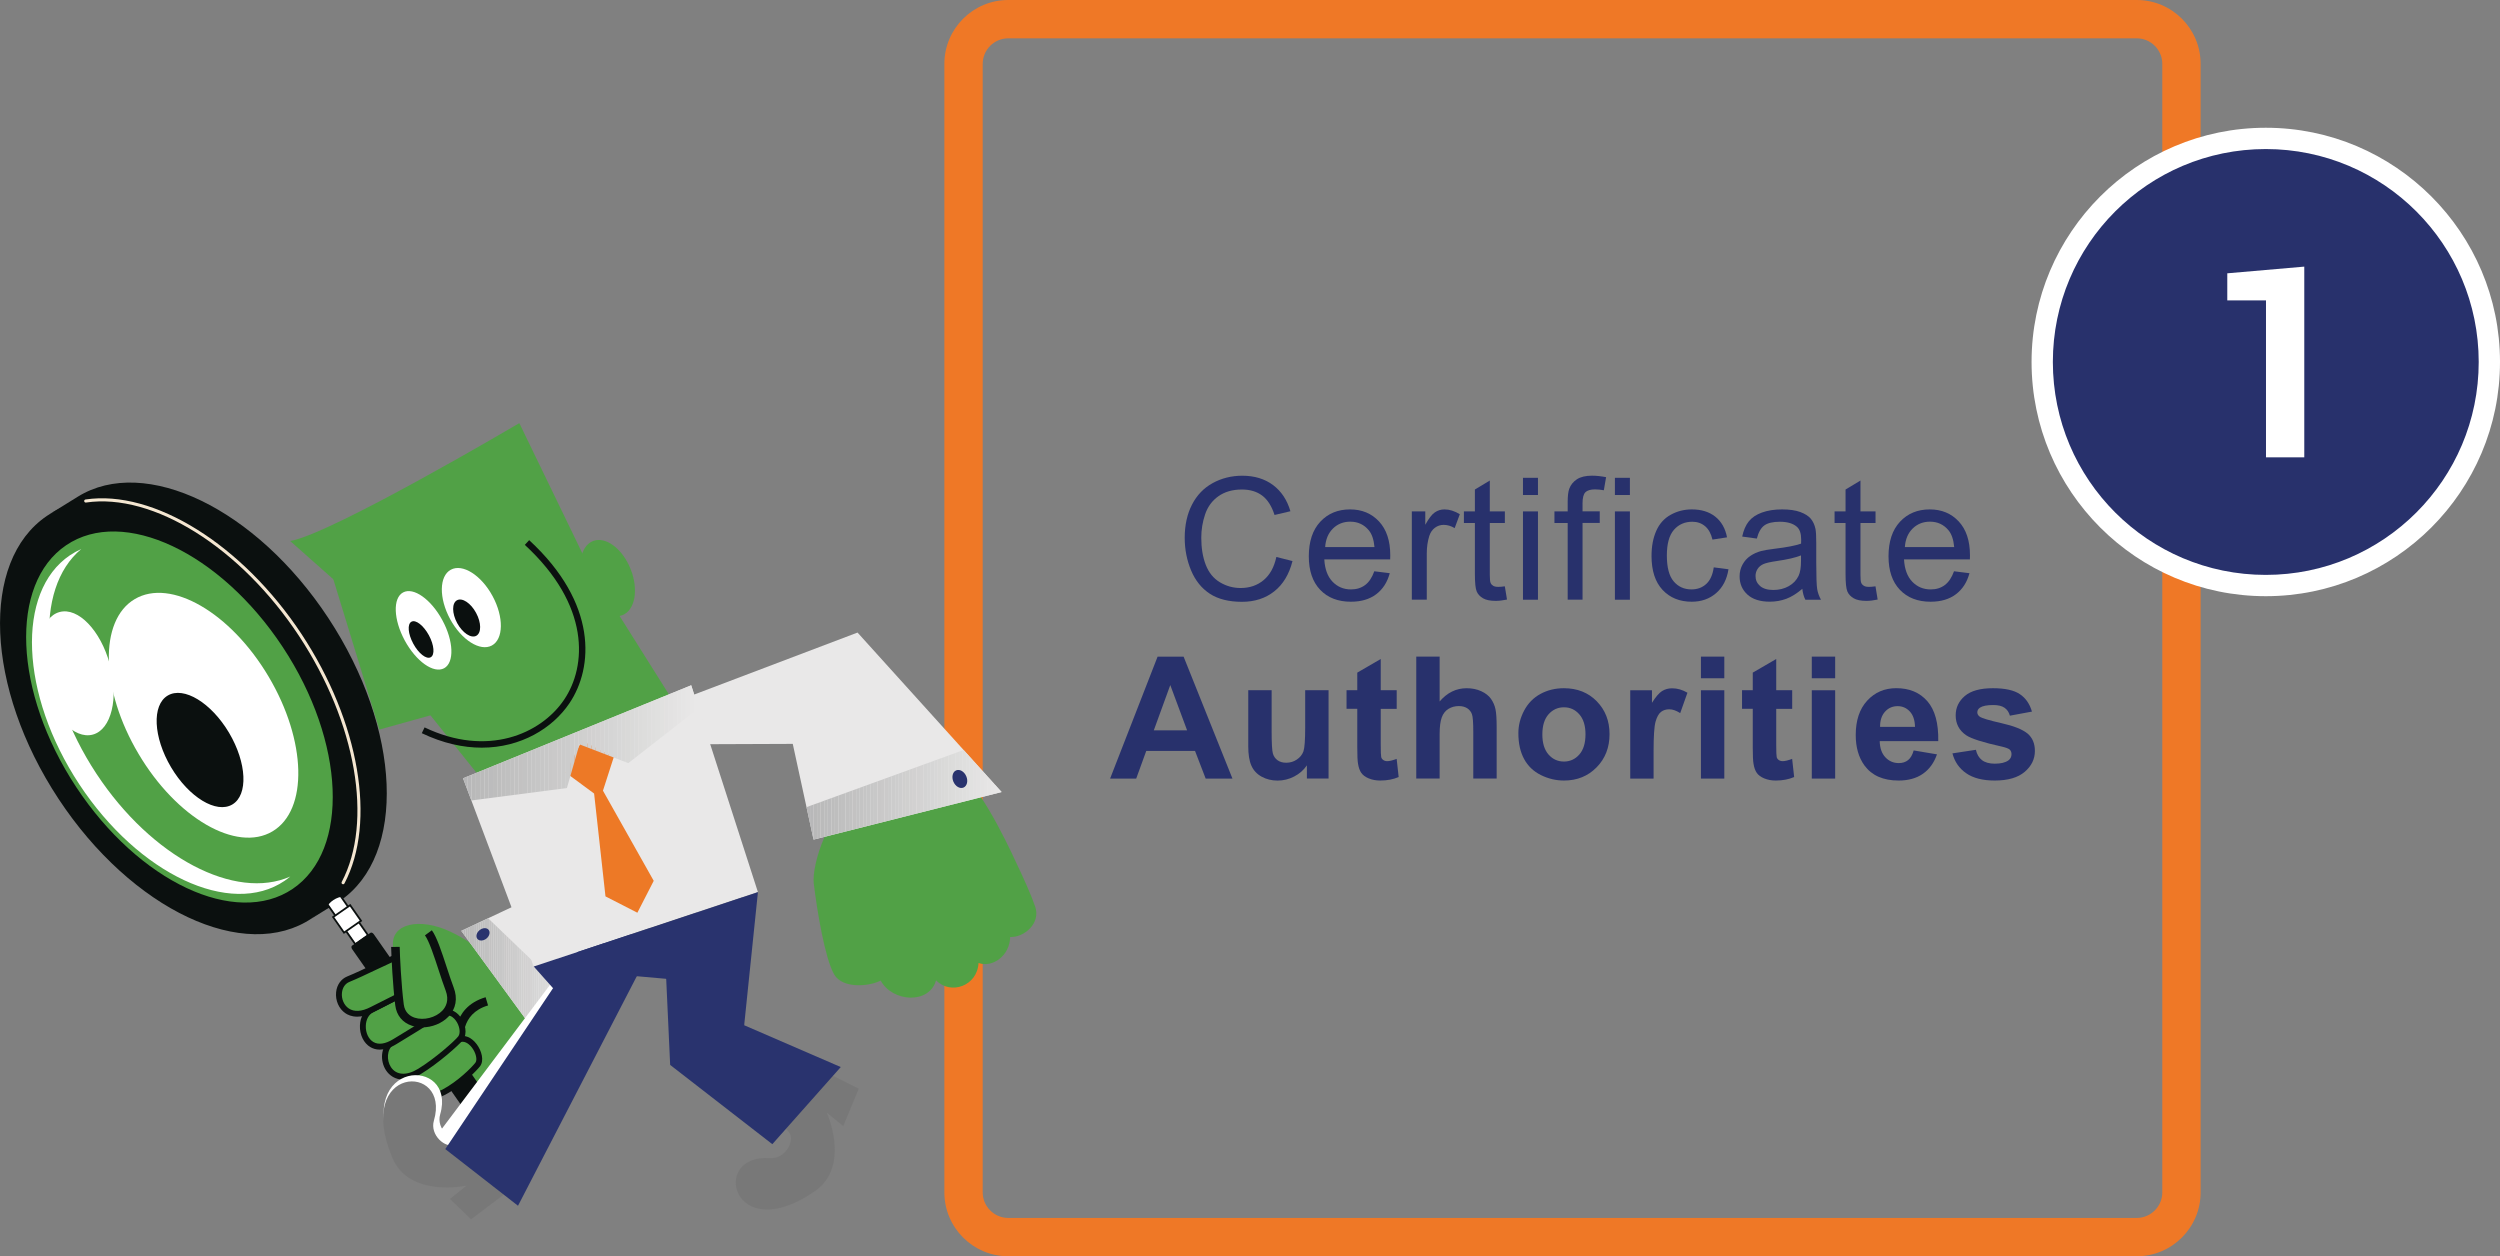 <?xml version="1.0" encoding="utf-8"?>
<!-- Generator: Adobe Illustrator 23.0.1, SVG Export Plug-In . SVG Version: 6.00 Build 0)  -->
<svg version="1.1" id="Layer_1" xmlns="http://www.w3.org/2000/svg" xmlns:xlink="http://www.w3.org/1999/xlink" x="0px" y="0px"
	 width="587.06px" height="295px" viewBox="0 0 587.06 295" style="enable-background:new 0 0 587.06 295;" xml:space="preserve">
<rect x="0" y="0" width="587.06" height="295" fill="#808080" stroke="none"/>
<style type="text/css">
	.st0{fill:#EF7826;}
	.st1{fill:#28316C;}
	.st2{fill:#FFFFFF;}
	.st3{fill:#51A146;}
	.st4{fill:#0B100F;}
	.st5{clip-path:url(#SVGID_2_);}
	.st6{fill:#F5E7D1;}
	.st7{fill:#E9E8E8;}
	.st8{clip-path:url(#SVGID_4_);fill:#E9E8E8;}
	.st9{clip-path:url(#SVGID_4_);fill:#E8E7E7;}
	.st10{clip-path:url(#SVGID_4_);fill:#E7E6E6;}
	.st11{clip-path:url(#SVGID_4_);fill:#E6E5E5;}
	.st12{clip-path:url(#SVGID_4_);fill:#E5E4E4;}
	.st13{clip-path:url(#SVGID_4_);fill:#E4E3E3;}
	.st14{clip-path:url(#SVGID_4_);fill:#E3E2E2;}
	.st15{clip-path:url(#SVGID_4_);fill:#E2E1E1;}
	.st16{clip-path:url(#SVGID_4_);fill:#E1E1E0;}
	.st17{clip-path:url(#SVGID_4_);fill:#E0E0DF;}
	.st18{clip-path:url(#SVGID_4_);fill:#DFDFDE;}
	.st19{clip-path:url(#SVGID_4_);fill:#DEDEDD;}
	.st20{clip-path:url(#SVGID_4_);fill:#DDDDDC;}
	.st21{clip-path:url(#SVGID_4_);fill:#DCDCDB;}
	.st22{clip-path:url(#SVGID_4_);fill:#DBDBDA;}
	.st23{clip-path:url(#SVGID_4_);fill:#DADAD9;}
	.st24{clip-path:url(#SVGID_4_);fill:#D9D9D8;}
	.st25{clip-path:url(#SVGID_4_);fill:#D8D8D7;}
	.st26{clip-path:url(#SVGID_4_);fill:#D7D7D7;}
	.st27{clip-path:url(#SVGID_4_);fill:#D6D6D6;}
	.st28{clip-path:url(#SVGID_4_);fill:#D5D5D5;}
	.st29{clip-path:url(#SVGID_4_);fill:#D4D4D4;}
	.st30{clip-path:url(#SVGID_4_);fill:#D4D3D3;}
	.st31{clip-path:url(#SVGID_4_);fill:#D3D2D2;}
	.st32{clip-path:url(#SVGID_4_);fill:#D2D1D1;}
	.st33{clip-path:url(#SVGID_4_);fill:#D1D0D0;}
	.st34{clip-path:url(#SVGID_4_);fill:#D0D0CF;}
	.st35{clip-path:url(#SVGID_4_);fill:#CFCFCE;}
	.st36{clip-path:url(#SVGID_4_);fill:#CECECE;}
	.st37{clip-path:url(#SVGID_4_);fill:#CDCDCD;}
	.st38{clip-path:url(#SVGID_4_);fill:#CCCCCC;}
	.st39{clip-path:url(#SVGID_4_);fill:#CBCBCB;}
	.st40{clip-path:url(#SVGID_4_);fill:#CBCACA;}
	.st41{clip-path:url(#SVGID_4_);fill:#CAC9C9;}
	.st42{clip-path:url(#SVGID_4_);fill:#C9C8C8;}
	.st43{clip-path:url(#SVGID_4_);fill:#C8C8C8;}
	.st44{clip-path:url(#SVGID_4_);fill:#C7C7C7;}
	.st45{clip-path:url(#SVGID_4_);fill:#C6C6C6;}
	.st46{clip-path:url(#SVGID_4_);fill:#C5C5C5;}
	.st47{clip-path:url(#SVGID_4_);fill:#C4C4C4;}
	.st48{clip-path:url(#SVGID_4_);fill:#C3C3C3;}
	.st49{clip-path:url(#SVGID_4_);fill:#C3C2C2;}
	.st50{clip-path:url(#SVGID_4_);fill:#C2C2C2;}
	.st51{clip-path:url(#SVGID_4_);fill:#C1C1C1;}
	.st52{clip-path:url(#SVGID_4_);fill:#C0C0C0;}
	.st53{clip-path:url(#SVGID_4_);fill:#BFBFBF;}
	.st54{clip-path:url(#SVGID_4_);fill:#BEBEBE;}
	.st55{clip-path:url(#SVGID_4_);fill:#BDBDBD;}
	.st56{clip-path:url(#SVGID_4_);fill:#BCBCBD;}
	.st57{clip-path:url(#SVGID_4_);fill:#BCBCBC;}
	.st58{clip-path:url(#SVGID_4_);fill:#BBBBBB;}
	.st59{clip-path:url(#SVGID_4_);fill:#BABABA;}
	.st60{clip-path:url(#SVGID_4_);fill:#B9B9B9;}
	.st61{clip-path:url(#SVGID_4_);fill:#B8B8B9;}
	.st62{clip-path:url(#SVGID_4_);fill:#B7B7B8;}
	.st63{fill:#787878;}
	.st64{fill:#29336E;}
	.st65{clip-path:url(#SVGID_6_);fill:#E9E8E8;}
	.st66{clip-path:url(#SVGID_6_);fill:#E8E7E7;}
	.st67{clip-path:url(#SVGID_6_);fill:#E7E6E6;}
	.st68{clip-path:url(#SVGID_6_);fill:#E6E5E5;}
	.st69{clip-path:url(#SVGID_6_);fill:#E5E4E4;}
	.st70{clip-path:url(#SVGID_6_);fill:#E4E3E3;}
	.st71{clip-path:url(#SVGID_6_);fill:#E3E2E2;}
	.st72{clip-path:url(#SVGID_6_);fill:#E2E1E1;}
	.st73{clip-path:url(#SVGID_6_);fill:#E1E1E0;}
	.st74{clip-path:url(#SVGID_6_);fill:#E0E0DF;}
	.st75{clip-path:url(#SVGID_6_);fill:#DFDFDE;}
	.st76{clip-path:url(#SVGID_6_);fill:#DEDEDD;}
	.st77{clip-path:url(#SVGID_6_);fill:#DDDDDC;}
	.st78{clip-path:url(#SVGID_6_);fill:#DCDCDB;}
	.st79{clip-path:url(#SVGID_6_);fill:#DBDBDA;}
	.st80{clip-path:url(#SVGID_6_);fill:#DADAD9;}
	.st81{clip-path:url(#SVGID_6_);fill:#D9D9D8;}
	.st82{clip-path:url(#SVGID_6_);fill:#D8D8D7;}
	.st83{clip-path:url(#SVGID_6_);fill:#D7D7D7;}
	.st84{clip-path:url(#SVGID_6_);fill:#D6D6D6;}
	.st85{clip-path:url(#SVGID_6_);fill:#D5D5D5;}
	.st86{clip-path:url(#SVGID_6_);fill:#D4D4D4;}
	.st87{clip-path:url(#SVGID_6_);fill:#D4D3D3;}
	.st88{clip-path:url(#SVGID_6_);fill:#D3D2D2;}
	.st89{clip-path:url(#SVGID_6_);fill:#D2D1D1;}
	.st90{clip-path:url(#SVGID_6_);fill:#D1D0D0;}
	.st91{clip-path:url(#SVGID_6_);fill:#D0D0CF;}
	.st92{clip-path:url(#SVGID_6_);fill:#CFCFCE;}
	.st93{clip-path:url(#SVGID_6_);fill:#CECECE;}
	.st94{clip-path:url(#SVGID_6_);fill:#CDCDCD;}
	.st95{clip-path:url(#SVGID_6_);fill:#CCCCCC;}
	.st96{clip-path:url(#SVGID_6_);fill:#CBCBCB;}
	.st97{clip-path:url(#SVGID_6_);fill:#CBCACA;}
	.st98{clip-path:url(#SVGID_6_);fill:#CAC9C9;}
	.st99{clip-path:url(#SVGID_6_);fill:#C9C8C8;}
	.st100{clip-path:url(#SVGID_6_);fill:#C8C8C8;}
	.st101{clip-path:url(#SVGID_6_);fill:#C7C7C7;}
	.st102{clip-path:url(#SVGID_6_);fill:#C6C6C6;}
	.st103{clip-path:url(#SVGID_6_);fill:#C5C5C5;}
	.st104{clip-path:url(#SVGID_6_);fill:#C4C4C4;}
	.st105{clip-path:url(#SVGID_6_);fill:#C3C3C3;}
	.st106{clip-path:url(#SVGID_6_);fill:#C3C2C2;}
	.st107{clip-path:url(#SVGID_6_);fill:#C2C2C2;}
	.st108{clip-path:url(#SVGID_6_);fill:#C1C1C1;}
	.st109{clip-path:url(#SVGID_6_);fill:#C0C0C0;}
	.st110{clip-path:url(#SVGID_6_);fill:#BFBFBF;}
	.st111{clip-path:url(#SVGID_6_);fill:#BEBEBE;}
	.st112{clip-path:url(#SVGID_6_);fill:#BDBDBD;}
	.st113{clip-path:url(#SVGID_6_);fill:#BCBCBD;}
	.st114{clip-path:url(#SVGID_6_);fill:#BCBCBC;}
	.st115{clip-path:url(#SVGID_6_);fill:#BBBBBB;}
	.st116{clip-path:url(#SVGID_6_);fill:#BABABA;}
	.st117{clip-path:url(#SVGID_6_);fill:#B9B9B9;}
	.st118{clip-path:url(#SVGID_6_);fill:#B8B8B9;}
	.st119{clip-path:url(#SVGID_6_);fill:#B7B7B8;}
	.st120{fill:#ED7926;}
	.st121{clip-path:url(#SVGID_8_);fill:#E9E8E8;}
	.st122{clip-path:url(#SVGID_8_);fill:#E8E7E7;}
	.st123{clip-path:url(#SVGID_8_);fill:#E7E6E6;}
	.st124{clip-path:url(#SVGID_8_);fill:#E6E5E5;}
	.st125{clip-path:url(#SVGID_8_);fill:#E5E4E4;}
	.st126{clip-path:url(#SVGID_8_);fill:#E4E3E3;}
	.st127{clip-path:url(#SVGID_8_);fill:#E3E2E2;}
	.st128{clip-path:url(#SVGID_8_);fill:#E2E1E1;}
	.st129{clip-path:url(#SVGID_8_);fill:#E1E1E0;}
	.st130{clip-path:url(#SVGID_8_);fill:#E0E0DF;}
	.st131{clip-path:url(#SVGID_8_);fill:#DFDFDE;}
	.st132{clip-path:url(#SVGID_8_);fill:#DEDEDD;}
	.st133{clip-path:url(#SVGID_8_);fill:#DDDDDC;}
	.st134{clip-path:url(#SVGID_8_);fill:#DCDCDB;}
	.st135{clip-path:url(#SVGID_8_);fill:#DBDBDA;}
	.st136{clip-path:url(#SVGID_8_);fill:#DADAD9;}
	.st137{clip-path:url(#SVGID_8_);fill:#D9D9D8;}
	.st138{clip-path:url(#SVGID_8_);fill:#D8D8D7;}
	.st139{clip-path:url(#SVGID_8_);fill:#D7D7D7;}
	.st140{clip-path:url(#SVGID_8_);fill:#D6D6D6;}
	.st141{clip-path:url(#SVGID_8_);fill:#D5D5D5;}
	.st142{clip-path:url(#SVGID_8_);fill:#D4D4D4;}
	.st143{clip-path:url(#SVGID_8_);fill:#D4D3D3;}
	.st144{clip-path:url(#SVGID_8_);fill:#D3D2D2;}
	.st145{clip-path:url(#SVGID_8_);fill:#D2D1D1;}
	.st146{clip-path:url(#SVGID_8_);fill:#D1D0D0;}
	.st147{clip-path:url(#SVGID_8_);fill:#D0D0CF;}
	.st148{clip-path:url(#SVGID_8_);fill:#CFCFCE;}
	.st149{clip-path:url(#SVGID_8_);fill:#CECECE;}
	.st150{clip-path:url(#SVGID_8_);fill:#CDCDCD;}
	.st151{clip-path:url(#SVGID_8_);fill:#CCCCCC;}
	.st152{clip-path:url(#SVGID_8_);fill:#CBCBCB;}
	.st153{clip-path:url(#SVGID_8_);fill:#CBCACA;}
	.st154{clip-path:url(#SVGID_8_);fill:#CAC9C9;}
	.st155{clip-path:url(#SVGID_8_);fill:#C9C8C8;}
	.st156{clip-path:url(#SVGID_8_);fill:#C8C8C8;}
	.st157{clip-path:url(#SVGID_8_);fill:#C7C7C7;}
	.st158{clip-path:url(#SVGID_8_);fill:#C6C6C6;}
	.st159{clip-path:url(#SVGID_8_);fill:#C5C5C5;}
	.st160{clip-path:url(#SVGID_8_);fill:#C4C4C4;}
	.st161{clip-path:url(#SVGID_8_);fill:#C3C3C3;}
	.st162{clip-path:url(#SVGID_8_);fill:#C3C2C2;}
	.st163{clip-path:url(#SVGID_8_);fill:#C2C2C2;}
	.st164{clip-path:url(#SVGID_8_);fill:#C1C1C1;}
	.st165{clip-path:url(#SVGID_8_);fill:#C0C0C0;}
	.st166{clip-path:url(#SVGID_8_);fill:#BFBFBF;}
	.st167{clip-path:url(#SVGID_8_);fill:#BEBEBE;}
	.st168{clip-path:url(#SVGID_8_);fill:#BDBDBD;}
	.st169{clip-path:url(#SVGID_8_);fill:#BCBCBD;}
	.st170{clip-path:url(#SVGID_8_);fill:#BCBCBC;}
	.st171{clip-path:url(#SVGID_8_);fill:#BBBBBB;}
	.st172{clip-path:url(#SVGID_8_);fill:#BABABA;}
	.st173{clip-path:url(#SVGID_8_);fill:#B9B9B9;}
	.st174{clip-path:url(#SVGID_8_);fill:#B8B8B9;}
	.st175{clip-path:url(#SVGID_8_);fill:#B7B7B8;}
</style>
<g>
	<g>
		<path class="st0" d="M501.76,9c3.3,0,6,2.7,6,6v265c0,3.3-2.7,6-6,6h-265c-3.3,0-6-2.7-6-6V15c0-3.3,2.7-6,6-6H501.76 M501.76,0
			h-265c-8.27,0-15,6.73-15,15v265c0,8.27,6.73,15,15,15h265c8.27,0,15-6.73,15-15V15C516.76,6.73,510.04,0,501.76,0L501.76,0z"/>
	</g>
	<g>
		<path class="st1" d="M299.72,130.79l3.79,0.96c-0.79,3.11-2.22,5.49-4.29,7.12c-2.06,1.63-4.59,2.45-7.57,2.45
			c-3.09,0-5.6-0.63-7.53-1.88c-1.93-1.26-3.41-3.08-4.41-5.46s-1.51-4.94-1.51-7.68c0-2.98,0.57-5.58,1.71-7.8
			c1.14-2.22,2.76-3.91,4.86-5.06s4.42-1.73,6.94-1.73c2.86,0,5.27,0.73,7.23,2.19c1.95,1.46,3.31,3.51,4.08,6.15l-3.73,0.88
			c-0.66-2.08-1.63-3.6-2.89-4.55c-1.26-0.95-2.85-1.43-4.77-1.43c-2.2,0-4.04,0.53-5.52,1.58s-2.52,2.47-3.12,4.25
			s-0.9,3.61-0.9,5.5c0,2.44,0.35,4.56,1.06,6.38s1.81,3.17,3.31,4.07s3.12,1.35,4.86,1.35c2.12,0,3.92-0.61,5.39-1.84
			C298.2,135.01,299.2,133.2,299.72,130.79z"/>
		<path class="st1" d="M322.72,134.15l3.63,0.45c-0.57,2.12-1.63,3.77-3.18,4.94s-3.53,1.76-5.94,1.76c-3.03,0-5.44-0.93-7.22-2.8
			c-1.78-1.87-2.67-4.49-2.67-7.86c0-3.49,0.9-6.2,2.7-8.13c1.8-1.93,4.13-2.89,6.99-2.89c2.77,0,5.04,0.94,6.8,2.83
			c1.76,1.89,2.64,4.54,2.64,7.97c0,0.21-0.01,0.52-0.02,0.94h-15.47c0.13,2.28,0.77,4.02,1.93,5.23s2.6,1.82,4.34,1.82
			c1.29,0,2.39-0.34,3.3-1.02C321.47,136.71,322.19,135.63,322.72,134.15z M311.18,128.46h11.58c-0.16-1.74-0.6-3.05-1.33-3.93
			c-1.12-1.35-2.57-2.03-4.36-2.03c-1.61,0-2.97,0.54-4.07,1.62C311.91,125.21,311.3,126.65,311.18,128.46z"/>
		<path class="st1" d="M331.53,140.83v-20.74h3.16v3.14c0.81-1.47,1.55-2.44,2.24-2.91s1.44-0.7,2.26-0.7
			c1.18,0,2.39,0.38,3.61,1.13l-1.21,3.26c-0.86-0.51-1.72-0.76-2.58-0.76c-0.77,0-1.46,0.23-2.07,0.69
			c-0.61,0.46-1.05,1.1-1.31,1.92c-0.39,1.25-0.59,2.62-0.59,4.1v10.86H331.53z"/>
		<path class="st1" d="M353.37,137.68l0.51,3.11c-0.99,0.21-1.88,0.31-2.66,0.31c-1.28,0-2.27-0.2-2.97-0.61s-1.2-0.93-1.48-1.59
			c-0.29-0.66-0.43-2.04-0.43-4.15v-11.93h-2.58v-2.73h2.58v-5.14l3.5-2.11v7.25h3.54v2.73h-3.54v12.13c0,1,0.06,1.65,0.19,1.93
			c0.12,0.29,0.33,0.51,0.61,0.68c0.28,0.17,0.68,0.25,1.2,0.25C352.22,137.82,352.73,137.77,353.37,137.68z"/>
		<path class="st1" d="M357.63,116.24v-4.04h3.52v4.04H357.63z M357.63,140.83v-20.74h3.52v20.74H357.63z"/>
		<path class="st1" d="M368.13,140.83v-18.01h-3.11v-2.73h3.11v-2.21c0-1.39,0.12-2.43,0.37-3.11c0.34-0.91,0.93-1.65,1.79-2.22
			s2.05-0.85,3.58-0.85c0.99,0,2.08,0.12,3.28,0.35l-0.53,3.07c-0.73-0.13-1.42-0.2-2.07-0.2c-1.07,0-1.82,0.23-2.27,0.68
			c-0.44,0.46-0.66,1.31-0.66,2.56v1.91h4.04v2.73h-4.04v18.01H368.13z"/>
		<path class="st1" d="M379.22,116.24v-4.04h3.52v4.04H379.22z M379.22,140.83v-20.74h3.52v20.74H379.22z"/>
		<path class="st1" d="M402.43,133.23l3.46,0.45c-0.38,2.38-1.34,4.25-2.9,5.6s-3.47,2.02-5.73,2.02c-2.84,0-5.12-0.93-6.85-2.78
			s-2.59-4.51-2.59-7.98c0-2.24,0.37-4.2,1.11-5.88s1.87-2.94,3.39-3.78s3.17-1.26,4.95-1.26c2.25,0,4.09,0.57,5.53,1.71
			c1.43,1.14,2.35,2.76,2.75,4.85l-3.42,0.53c-0.33-1.39-0.9-2.44-1.73-3.14s-1.83-1.05-3-1.05c-1.77,0-3.21,0.63-4.32,1.9
			s-1.66,3.28-1.66,6.03c0,2.79,0.53,4.81,1.6,6.07c1.07,1.26,2.46,1.89,4.18,1.89c1.38,0,2.53-0.42,3.46-1.27
			C401.59,136.29,402.18,134.99,402.43,133.23z"/>
		<path class="st1" d="M423.23,138.27c-1.3,1.11-2.56,1.89-3.76,2.34s-2.5,0.68-3.88,0.68c-2.28,0-4.03-0.56-5.25-1.67
			s-1.84-2.54-1.84-4.27c0-1.02,0.23-1.94,0.69-2.78s1.07-1.51,1.82-2.02s1.59-0.89,2.53-1.15c0.69-0.18,1.73-0.36,3.13-0.53
			c2.84-0.34,4.93-0.74,6.27-1.21c0.01-0.48,0.02-0.79,0.02-0.92c0-1.43-0.33-2.44-1-3.03c-0.9-0.79-2.23-1.19-4-1.19
			c-1.65,0-2.87,0.29-3.66,0.87c-0.79,0.58-1.37,1.6-1.75,3.08l-3.44-0.47c0.31-1.47,0.83-2.66,1.54-3.56
			c0.72-0.9,1.75-1.6,3.11-2.09s2.92-0.73,4.71-0.73c1.77,0,3.21,0.21,4.32,0.63c1.11,0.42,1.92,0.94,2.44,1.57
			c0.52,0.63,0.89,1.43,1.09,2.39c0.12,0.6,0.18,1.68,0.18,3.24v4.69c0,3.27,0.08,5.34,0.22,6.2c0.15,0.87,0.45,1.7,0.89,2.49h-3.67
			C423.57,140.1,423.33,139.24,423.23,138.27z M422.93,130.42c-1.28,0.52-3.19,0.96-5.74,1.33c-1.45,0.21-2.47,0.44-3.07,0.7
			c-0.6,0.26-1.06,0.64-1.39,1.14c-0.33,0.5-0.49,1.06-0.49,1.67c0,0.94,0.35,1.72,1.06,2.34s1.75,0.94,3.12,0.94
			c1.35,0,2.56-0.3,3.61-0.89c1.05-0.59,1.83-1.4,2.32-2.43c0.38-0.79,0.57-1.97,0.57-3.52V130.42z"/>
		<path class="st1" d="M440.41,137.68l0.51,3.11c-0.99,0.21-1.88,0.31-2.66,0.31c-1.28,0-2.27-0.2-2.97-0.61s-1.2-0.93-1.48-1.59
			c-0.29-0.66-0.43-2.04-0.43-4.15v-11.93h-2.58v-2.73h2.58v-5.14l3.5-2.11v7.25h3.54v2.73h-3.54v12.13c0,1,0.06,1.65,0.19,1.93
			c0.12,0.29,0.33,0.51,0.61,0.68c0.28,0.17,0.68,0.25,1.2,0.25C439.26,137.82,439.78,137.77,440.41,137.68z"/>
		<path class="st1" d="M458.85,134.15l3.63,0.45c-0.57,2.12-1.63,3.77-3.18,4.94s-3.53,1.76-5.94,1.76c-3.03,0-5.44-0.93-7.22-2.8
			c-1.78-1.87-2.67-4.49-2.67-7.86c0-3.49,0.9-6.2,2.7-8.13c1.8-1.93,4.13-2.89,6.99-2.89c2.77,0,5.04,0.94,6.8,2.83
			c1.76,1.89,2.64,4.54,2.64,7.97c0,0.21-0.01,0.52-0.02,0.94h-15.47c0.13,2.28,0.77,4.02,1.93,5.23s2.6,1.82,4.34,1.82
			c1.29,0,2.39-0.34,3.3-1.02C457.59,136.71,458.32,135.63,458.85,134.15z M447.31,128.46h11.58c-0.16-1.74-0.6-3.05-1.33-3.93
			c-1.12-1.35-2.57-2.03-4.36-2.03c-1.61,0-2.97,0.54-4.07,1.62C448.03,125.21,447.43,126.65,447.31,128.46z"/>
		<path class="st1" d="M289.41,182.83h-6.29l-2.5-6.5h-11.45l-2.36,6.5h-6.13l11.15-28.63h6.11L289.41,182.83z M278.76,171.5
			l-3.95-10.63l-3.87,10.63H278.76z"/>
		<path class="st1" d="M306.89,182.83v-3.11c-0.75,1.11-1.75,1.98-2.98,2.62s-2.53,0.96-3.9,0.96c-1.39,0-2.64-0.31-3.75-0.92
			s-1.91-1.47-2.4-2.58c-0.5-1.11-0.74-2.64-0.74-4.59v-13.13h5.49v9.53c0,2.92,0.1,4.7,0.3,5.36c0.2,0.66,0.57,1.18,1.1,1.56
			c0.53,0.38,1.21,0.58,2.03,0.58c0.94,0,1.78-0.26,2.52-0.77c0.74-0.51,1.25-1.15,1.52-1.91s0.41-2.63,0.41-5.6v-8.75h5.49v20.74
			H306.89z"/>
		<path class="st1" d="M327.98,162.08v4.38h-3.75v8.36c0,1.69,0.04,2.68,0.11,2.96c0.07,0.28,0.23,0.51,0.49,0.69
			c0.25,0.18,0.56,0.27,0.93,0.27c0.51,0,1.24-0.18,2.21-0.53l0.47,4.26c-1.28,0.55-2.72,0.82-4.34,0.82c-0.99,0-1.88-0.17-2.68-0.5
			s-1.38-0.76-1.75-1.29s-0.63-1.24-0.77-2.14c-0.12-0.64-0.18-1.93-0.18-3.87v-9.04h-2.52v-4.38h2.52v-4.12l5.51-3.2v7.32H327.98z"
			/>
		<path class="st1" d="M338.06,154.19v10.53c1.77-2.07,3.89-3.11,6.35-3.11c1.26,0,2.4,0.23,3.42,0.7s1.78,1.07,2.29,1.8
			c0.51,0.73,0.87,1.54,1.05,2.42c0.19,0.89,0.28,2.26,0.28,4.12v12.17h-5.49v-10.96c0-2.17-0.1-3.55-0.31-4.14s-0.58-1.05-1.1-1.4
			c-0.53-0.34-1.19-0.52-1.98-0.52c-0.91,0-1.73,0.22-2.44,0.66c-0.72,0.44-1.24,1.11-1.57,2c-0.33,0.89-0.5,2.21-0.5,3.96v10.39
			h-5.49v-28.63H338.06z"/>
		<path class="st1" d="M356.55,172.16c0-1.82,0.45-3.59,1.35-5.29c0.9-1.71,2.17-3.01,3.82-3.91s3.49-1.35,5.52-1.35
			c3.14,0,5.71,1.02,7.71,3.06c2,2.04,3.01,4.61,3.01,7.72c0,3.14-1.01,5.74-3.04,7.8c-2.02,2.06-4.57,3.1-7.65,3.1
			c-1.9,0-3.71-0.43-5.44-1.29s-3.04-2.12-3.94-3.78S356.55,174.54,356.55,172.16z M362.18,172.46c0,2.06,0.49,3.63,1.46,4.73
			s2.18,1.64,3.61,1.64s2.63-0.55,3.6-1.64s1.46-2.68,1.46-4.77c0-2.03-0.49-3.59-1.46-4.69s-2.17-1.64-3.6-1.64
			s-2.64,0.55-3.61,1.64S362.18,170.4,362.18,172.46z"/>
		<path class="st1" d="M388.31,182.83h-5.49v-20.74h5.1v2.95c0.87-1.39,1.66-2.31,2.35-2.75c0.7-0.44,1.49-0.66,2.37-0.66
			c1.25,0,2.45,0.35,3.61,1.04l-1.7,4.79c-0.92-0.6-1.78-0.9-2.58-0.9c-0.77,0-1.42,0.21-1.95,0.63c-0.53,0.42-0.95,1.19-1.26,2.29
			c-0.31,1.11-0.46,3.42-0.46,6.95V182.83z"/>
		<path class="st1" d="M399.42,159.27v-5.08h5.49v5.08H399.42z M399.42,182.83v-20.74h5.49v20.74H399.42z"/>
		<path class="st1" d="M420.85,162.08v4.38h-3.75v8.36c0,1.69,0.04,2.68,0.11,2.96c0.07,0.28,0.23,0.51,0.49,0.69
			c0.25,0.18,0.56,0.27,0.93,0.27c0.51,0,1.24-0.18,2.21-0.53l0.47,4.26c-1.28,0.55-2.72,0.82-4.34,0.82c-0.99,0-1.88-0.17-2.68-0.5
			s-1.38-0.76-1.75-1.29s-0.63-1.24-0.77-2.14c-0.12-0.64-0.18-1.93-0.18-3.87v-9.04h-2.52v-4.38h2.52v-4.12l5.51-3.2v7.32H420.85z"
			/>
		<path class="st1" d="M425.45,159.27v-5.08h5.49v5.08H425.45z M425.45,182.83v-20.74h5.49v20.74H425.45z"/>
		<path class="st1" d="M449.38,176.22l5.47,0.92c-0.7,2.01-1.81,3.53-3.33,4.58c-1.52,1.05-3.42,1.57-5.69,1.57
			c-3.61,0-6.28-1.18-8.01-3.54c-1.37-1.89-2.05-4.27-2.05-7.15c0-3.44,0.9-6.13,2.7-8.08c1.8-1.95,4.07-2.92,6.82-2.92
			c3.09,0,5.52,1.02,7.3,3.06c1.78,2.04,2.64,5.16,2.56,9.37h-13.75c0.04,1.63,0.48,2.89,1.33,3.8c0.85,0.91,1.9,1.36,3.16,1.36
			c0.86,0,1.58-0.23,2.17-0.7S449.08,177.27,449.38,176.22z M449.69,170.68c-0.04-1.59-0.45-2.8-1.23-3.62
			c-0.78-0.83-1.73-1.24-2.85-1.24c-1.2,0-2.19,0.44-2.97,1.31c-0.78,0.87-1.17,2.06-1.15,3.55H449.69z"/>
		<path class="st1" d="M458.48,176.91l5.51-0.84c0.23,1.07,0.71,1.88,1.43,2.43c0.72,0.55,1.72,0.83,3.01,0.83
			c1.42,0,2.49-0.26,3.2-0.78c0.48-0.36,0.72-0.85,0.72-1.46c0-0.42-0.13-0.76-0.39-1.04c-0.27-0.26-0.89-0.5-1.84-0.72
			c-4.43-0.98-7.23-1.87-8.42-2.68c-1.64-1.12-2.46-2.68-2.46-4.67c0-1.8,0.71-3.31,2.13-4.53c1.42-1.22,3.62-1.84,6.6-1.84
			c2.84,0,4.95,0.46,6.33,1.39c1.38,0.92,2.33,2.29,2.85,4.1l-5.18,0.96c-0.22-0.81-0.64-1.43-1.26-1.86s-1.5-0.64-2.65-0.64
			c-1.45,0-2.48,0.2-3.11,0.61c-0.42,0.29-0.63,0.66-0.63,1.11c0,0.39,0.18,0.72,0.55,1c0.5,0.36,2.2,0.88,5.13,1.54
			s4.96,1.48,6.12,2.44c1.15,0.98,1.72,2.34,1.72,4.08c0,1.9-0.79,3.54-2.38,4.9s-3.94,2.05-7.05,2.05c-2.83,0-5.06-0.57-6.71-1.72
			C460.06,180.43,458.99,178.87,458.48,176.91z"/>
	</g>
</g>
<g>
	<g>
		<g>
			<circle class="st1" cx="532.06" cy="85" r="52.5"/>
		</g>
		<g>
			<path class="st2" d="M532.06,35c27.61,0,50,22.39,50,50s-22.39,50-50,50s-50-22.39-50-50S504.44,35,532.06,35 M532.06,30
				c-30.33,0-55,24.67-55,55s24.67,55,55,55s55-24.67,55-55S562.39,30,532.06,30L532.06,30z"/>
		</g>
	</g>
	<g>
		<path class="st2" d="M541.1,107.39h-8.99V70.54h-9.09v-6.36l18.08-1.57V107.39z"/>
	</g>
</g>
<g>
	<g>
		<g>
			<path class="st3" d="M120.81,233.68c-4.11-8.29-9.82-12.44-15.09-14.92c-7.18-3.38-14.08-1.92-13.42,3.59
				c0.44,3.69,9.43,12.79,10.55,13.28C106.98,237.43,121.22,234.52,120.81,233.68z"/>
		</g>
	</g>
	<g>
		<path class="st3" d="M123.28,245.35c2.04-5.69-1.8-13.5-5.86-15.87c-6.35-0.85-8.85,0.84-8.85,0.84l-12.11,8.09l8.42,17.55
			C104.87,255.95,120.14,254.09,123.28,245.35z"/>
	</g>
	<g>
		<g>
			<path class="st4" d="M106.96,245l1.98-0.34c-0.05-0.27-1.02-6.56,5.67-8.56l-0.58-1.93C105.61,236.69,106.95,244.92,106.96,245z"
				/>
		</g>
	</g>
	<g>
		<g>
			<path class="st4" d="M77.08,145.1c-16.93-25.69-43.04-38.24-58.8-28.47c-2.18,1.35-4.36,2.7-6.55,4.05
				c15.77-9.76,77.22,84.3,61.54,94.92c-0.24,0.16-0.48,0.32-0.73,0.47c2.18-1.35,4.36-2.7,6.55-4.05c0.24-0.15,0.49-0.31,0.73-0.47
				C95.5,200.93,94.28,171.18,77.08,145.1z"/>
		</g>
		<g>
			<g>
				<g>
					<g>
						<g>
							
								<rect x="79.13" y="208.1" transform="matrix(0.819 -0.574 0.574 0.819 -108.67 85.3)" class="st2" width="3.65" height="13.82"/>
							<path class="st4" d="M83.37,222.02l-0.12-0.18l-8.04-11.5l3.35-2.34l8.16,11.67L83.37,222.02z M75.81,210.45l7.67,10.97
								l2.64-1.85l-7.67-10.97L75.81,210.45z"/>
						</g>
					</g>
					<g>
						<g>
							
								<rect x="79.06" y="213.55" transform="matrix(0.82 -0.573 0.573 0.82 -108.912 85.601)" class="st2" width="4.87" height="4.46"/>
							<path class="st4" d="M80.73,219.3l-2.8-4.01l4.34-3.03l2.8,4.01L80.73,219.3z M78.52,215.4l2.31,3.31l3.64-2.54l-2.31-3.31
								L78.52,215.4z"/>
						</g>
					</g>
				</g>
				<g>
					<path class="st4" d="M120.77,266.56c0.22,0.32,0.24,0.69,0.04,0.83l-4.34,3.03c-0.2,0.14-0.54,0-0.77-0.32l-33-47.2
						c-0.22-0.32-0.24-0.69-0.04-0.83l4.34-3.03c0.2-0.14,0.54,0.01,0.77,0.33L120.77,266.56z"/>
				</g>
				<g>
					<path class="st4" d="M73.19,208.61l3.38,4.61c0.84-1.53,2.41-2.57,4.17-2.73l-3.47-4.73
						C75.71,206.38,74.31,207.36,73.19,208.61z"/>
				</g>
			</g>
		</g>
		<g>
			<path class="st4" d="M70.54,149.15c-17.2-26.08-43.85-38.62-59.53-28c-15.68,10.61-14.46,40.37,2.74,66.45
				c17.2,26.08,43.84,38.62,59.53,28C88.95,204.98,87.73,175.24,70.54,149.15z"/>
		</g>
		<g>
			<defs>
				<path id="SVGID_1_" d="M66.4,151.95c-14.69-22.28-37.46-32.99-50.86-23.92c-13.4,9.07-12.35,34.49,2.34,56.77
					c14.69,22.28,37.46,32.99,50.86,23.92C82.13,199.65,81.09,174.23,66.4,151.95z"/>
			</defs>
			<clipPath id="SVGID_2_">
				<use xlink:href="#SVGID_1_"  style="overflow:visible;"/>
			</clipPath>
			<g class="st5">
				<path class="st3" d="M69.67,149.74C53,124.45,27.16,112.3,11.96,122.59c-15.2,10.29-14.02,39.13,2.65,64.42
					c16.67,25.29,42.51,37.44,57.71,27.14C87.52,203.86,86.34,175.03,69.67,149.74z"/>
			</g>
		</g>
		<g>
			<path class="st2" d="M22.65,181.7c-13.4-20.33-14.82-43.41-3.57-52.77c-0.92,0.41-1.82,0.9-2.67,1.47
				c-12.69,8.59-11.7,32.68,2.22,53.79c13.92,21.11,35.49,31.26,48.18,22.66c0.47-0.32,0.92-0.66,1.35-1.02
				C55.28,211.55,35.63,201.4,22.65,181.7z"/>
		</g>
		<g>
			<path class="st2" d="M25.79,155.97c2.15,7.95,0.36,15.35-4,16.53c-4.37,1.18-9.65-4.3-11.8-12.25c-2.15-7.95-0.36-15.35,4-16.53
				C18.34,142.54,23.63,148.03,25.79,155.97z"/>
		</g>
		<g>
			<path class="st2" d="M36.46,161.83c1.15,4.22,0.19,8.16-2.13,8.79c-2.32,0.63-5.13-2.28-6.28-6.51
				c-1.15-4.22-0.19-8.16,2.13-8.79C32.5,154.69,35.31,157.6,36.46,161.83z"/>
		</g>
		<g>
			<path class="st2" d="M31.63,140.69c-8.44,5.01-8.04,21.28,0.9,36.33c8.92,15.07,23.01,23.22,31.45,18.21
				c8.44-5.01,8.03-21.28-0.9-36.34C54.15,143.83,40.07,135.68,31.63,140.69z"/>
		</g>
		<g>
			<path class="st4" d="M39.39,163.33c-3.76,2.23-3.41,9.77,0.78,16.84c4.18,7.05,10.64,10.97,14.39,8.74
				c3.76-2.23,3.41-9.76-0.77-16.83C49.6,165.02,43.15,161.1,39.39,163.33z"/>
		</g>
		<g>
			<g>
				<path class="st6" d="M80.57,207.65c0.13,0,0.26-0.07,0.32-0.2c7.56-14.4,3.52-37.91-10.05-58.5
					c-13.86-21.02-34.74-34.05-50.76-31.66c-0.2,0.03-0.34,0.21-0.31,0.41c0.03,0.2,0.22,0.34,0.41,0.31
					c15.75-2.34,36.33,10.55,50.04,31.34c13.43,20.38,17.46,43.59,10.02,57.76c-0.09,0.18-0.02,0.4,0.15,0.49
					C80.46,207.63,80.51,207.65,80.57,207.65z"/>
			</g>
		</g>
	</g>
	<g>
		<g>
			<g>
				<g>
					<path class="st3" d="M112.18,249.97c-0.79,1.01-4.04,4.41-7.96,6.5c-6.89,3.68-11.53-3.29-7.65-5.14
						c3.88-1.86,8.17-6.02,11.16-7.21C110.72,242.93,113.59,248.16,112.18,249.97z"/>
					<path class="st4" d="M100.34,258.22c-1.27,0-2.48-0.34-3.52-1.01c-1.51-0.97-2.42-2.53-2.33-3.97
						c0.07-1.11,0.71-2.01,1.79-2.53c1.88-0.9,3.87-2.36,5.79-3.78c1.97-1.45,3.83-2.82,5.41-3.45c1.52-0.61,3.19,0.03,4.46,1.72
						c1.15,1.53,1.81,3.86,0.78,5.19l0,0c-0.65,0.84-3.95,4.43-8.17,6.68C103.13,257.83,101.69,258.22,100.34,258.22z
						 M108.62,244.63c-0.21,0-0.42,0.04-0.63,0.12c-1.41,0.56-3.2,1.88-5.1,3.28c-1.98,1.45-4.02,2.96-6.01,3.91
						c-0.64,0.3-0.98,0.77-1.02,1.38c-0.06,0.94,0.62,2.03,1.7,2.73c1.73,1.11,4.04,1.04,6.34-0.19c3.61-1.93,6.83-5.15,7.74-6.32
						c0.5-0.64,0.13-2.29-0.8-3.52C110.57,245.66,109.7,244.63,108.62,244.63z"/>
				</g>
			</g>
			<g>
				<g>
					<path class="st3" d="M108.17,243.77c-0.85,1.11-5.64,5.37-9.63,7.8c-7.34,4.47-10.26-4.23-6.49-6.87
						c3.84-2.69,8.68-5.42,11.92-6.75C107.21,236.63,109.68,241.78,108.17,243.77z"/>
					<path class="st4" d="M94.7,253.52c-1.88,0-3.26-0.96-4.07-2.2c-1.4-2.14-1.33-5.54,1.02-7.17c3.85-2.7,8.7-5.44,12.06-6.82
						c1.57-0.64,3.2-0.11,4.38,1.42c1.18,1.53,1.74,3.99,0.63,5.44v0c-0.94,1.24-5.85,5.55-9.82,7.97
						C97.31,253.12,95.9,253.52,94.7,253.52z M105.03,238.43c-0.25,0-0.51,0.05-0.8,0.17c-3.23,1.33-8.07,4.07-11.79,6.67
						c-1.66,1.17-1.68,3.73-0.65,5.3c1.26,1.93,3.65,2.09,6.39,0.42c3.92-2.39,8.65-6.59,9.44-7.63c0.6-0.79,0.31-2.55-0.63-3.77
						C106.63,239.11,105.95,238.43,105.03,238.43z"/>
				</g>
			</g>
			<g>
				<g>
					<path class="st3" d="M104.9,236.66c-0.85,1.11-8.26,5.55-12.25,7.99c-7.34,4.47-9.54-5.48-5.33-7.55
						c4.21-2.08,8.81-4.77,12.05-6.11C103.47,229.29,106.41,234.66,104.9,236.66z"/>
					<path class="st4" d="M89.2,246.48c-0.94,0-1.67-0.27-2.22-0.59c-1.57-0.92-2.54-2.91-2.46-5.07c0.07-1.98,1.01-3.6,2.5-4.34
						c1.66-0.82,3.38-1.74,5.05-2.62c2.59-1.38,5.04-2.68,7.03-3.51c2.46-1.02,4.54,0.19,5.68,1.66c1.32,1.71,1.6,3.84,0.67,5.06
						l0,0c-0.78,1.03-5.55,3.97-11.24,7.43l-1.2,0.73C91.49,246.15,90.22,246.48,89.2,246.48z M100.94,231.34
						c-0.4,0-0.84,0.08-1.31,0.28c-1.93,0.8-4.35,2.09-6.91,3.45c-1.68,0.89-3.42,1.82-5.09,2.64c-1.03,0.51-1.68,1.68-1.73,3.15
						c-0.06,1.66,0.64,3.16,1.78,3.83c1.19,0.7,2.78,0.47,4.62-0.65l1.2-0.73c3.55-2.16,10.17-6.18,10.86-7.09
						c0.53-0.7,0.23-2.22-0.66-3.39C103.29,232.33,102.35,231.34,100.94,231.34z"/>
				</g>
			</g>
			<g>
				<g>
					<path class="st3" d="M99.7,230.45c-0.92,1.05-8.23,4.5-12.38,6.64c-7.63,3.95-9.89-5.38-5.54-7.15
						c4.34-1.78,10-4.84,13.33-5.95C98.44,222.89,101.35,228.57,99.7,230.45z"/>
					<path class="st4" d="M83.88,238.74c-1.31,0-2.24-0.44-2.79-0.82c-1.52-1.04-2.37-2.99-2.16-4.96c0.18-1.7,1.15-3.07,2.59-3.66
						c1.88-0.77,4.04-1.79,6.12-2.79c2.75-1.31,5.34-2.54,7.26-3.18c1.71-0.57,3.56,0.28,4.84,2.2c1.11,1.67,1.63,4.05,0.49,5.36
						l0,0c-0.72,0.82-3.98,2.49-8.89,4.94c-1.33,0.67-2.62,1.31-3.69,1.86C86.15,238.48,84.9,238.74,83.88,238.74z M95.98,224.54
						c-0.21,0-0.43,0.03-0.65,0.11c-1.83,0.61-4.39,1.83-7.1,3.11c-2.1,1-4.27,2.03-6.19,2.82c-0.98,0.4-1.61,1.32-1.74,2.53
						c-0.16,1.45,0.47,2.93,1.57,3.68c1.28,0.88,3.06,0.77,5.14-0.3c1.08-0.56,2.37-1.2,3.71-1.87c3.32-1.66,7.88-3.94,8.47-4.61h0
						c0.58-0.66,0.31-2.32-0.6-3.69C98.28,225.86,97.3,224.54,95.98,224.54z"/>
				</g>
			</g>
		</g>
	</g>
	<g>
		<g>
			<g>
				<path class="st3" d="M92.85,222.36c0.04,2.03,0.37,9.05,0.96,13.61c0.97,7.55,14.86,4.35,11.78-3.73
					c-1.58-4.16-3.38-11-4.99-13.2C98.32,215.96,92.78,218.6,92.85,222.36z"/>
			</g>
		</g>
		<g>
			<g>
				<path class="st4" d="M99.15,241.25c2.28,0,4.63-0.92,6.17-2.53c1.76-1.85,2.19-4.28,1.21-6.84c-0.52-1.36-1.05-2.99-1.62-4.72
					c-1.2-3.66-2.33-7.12-3.5-8.71l-1.62,1.19c0.98,1.34,2.17,4.96,3.21,8.15c0.57,1.75,1.12,3.41,1.65,4.81
					c0.88,2.31,0.06,3.85-0.79,4.74c-1.56,1.63-4.35,2.34-6.48,1.64c-1.03-0.34-2.32-1.16-2.57-3.14
					c-0.58-4.53-0.92-11.49-0.95-13.5l-2.01,0.03c0.04,2.04,0.38,9.11,0.97,13.72c0.3,2.35,1.7,4.06,3.94,4.79
					C97.51,241.13,98.32,241.25,99.15,241.25z"/>
			</g>
		</g>
	</g>
	<g>
		<g>
			<polygon class="st7" points="147.54,222.68 128.04,186.2 116.88,189.45 129.03,208.86 108.31,218.59 128.06,245.64 			"/>
		</g>
	</g>
	<g>
		<path class="st2" d="M103.36,261.69c-1,3.4,2.74,6.64,4.95,5.64c2.18-0.98-12.22,12.57-16.18,3.06
			C83.03,248.56,107.39,247.96,103.36,261.69z"/>
	</g>
	<g>
		<g>
			<defs>
				<polygon id="SVGID_3_" points="108.31,218.59 114.62,215.63 136.07,236.21 128.06,245.64 				"/>
			</defs>
			<clipPath id="SVGID_4_">
				<use xlink:href="#SVGID_3_"  style="overflow:visible;"/>
			</clipPath>
			<path class="st8" d="M136.07,245.64v-9.41V245.64z"/>
			<rect x="135.56" y="215.63" class="st8" width="0.5" height="30.02"/>
			<rect x="135.06" y="215.63" class="st9" width="0.5" height="30.02"/>
			<rect x="134.55" y="215.63" class="st10" width="0.5" height="30.02"/>
			<rect x="134.05" y="215.63" class="st11" width="0.5" height="30.02"/>
			<rect x="133.54" y="215.63" class="st12" width="0.5" height="30.02"/>
			<rect x="133.04" y="215.63" class="st13" width="0.5" height="30.02"/>
			<rect x="132.53" y="215.63" class="st14" width="0.5" height="30.02"/>
			<rect x="132.03" y="215.63" class="st15" width="0.5" height="30.02"/>
			<rect x="131.53" y="215.63" class="st16" width="0.5" height="30.02"/>
			<rect x="131.02" y="215.63" class="st17" width="0.5" height="30.02"/>
			<rect x="130.52" y="215.63" class="st18" width="0.5" height="30.02"/>
			<rect x="130.01" y="215.63" class="st19" width="0.5" height="30.02"/>
			<rect x="129.51" y="215.63" class="st20" width="0.5" height="30.02"/>
			<rect x="129" y="215.63" class="st21" width="0.5" height="30.02"/>
			<rect x="128.5" y="215.63" class="st22" width="0.5" height="30.02"/>
			<rect x="127.99" y="215.63" class="st23" width="0.5" height="30.02"/>
			<rect x="127.49" y="215.63" class="st24" width="0.5" height="30.02"/>
			<rect x="126.98" y="215.63" class="st25" width="0.5" height="30.02"/>
			<rect x="126.48" y="215.63" class="st26" width="0.5" height="30.02"/>
			<rect x="125.97" y="215.63" class="st27" width="0.5" height="30.02"/>
			<rect x="125.47" y="215.63" class="st28" width="0.5" height="30.02"/>
			<rect x="124.96" y="215.63" class="st29" width="0.5" height="30.02"/>
			<rect x="124.46" y="215.63" class="st30" width="0.5" height="30.02"/>
			<rect x="123.95" y="215.63" class="st31" width="0.5" height="30.02"/>
			<rect x="123.45" y="215.63" class="st32" width="0.5" height="30.02"/>
			<rect x="122.94" y="215.63" class="st33" width="0.5" height="30.02"/>
			<rect x="122.44" y="215.63" class="st34" width="0.5" height="30.02"/>
			<rect x="121.93" y="215.63" class="st35" width="0.5" height="30.02"/>
			<rect x="121.43" y="215.63" class="st36" width="0.5" height="30.02"/>
			<rect x="120.93" y="215.63" class="st37" width="0.5" height="30.02"/>
			<rect x="120.42" y="215.63" class="st38" width="0.5" height="30.02"/>
			<rect x="119.92" y="215.63" class="st39" width="0.5" height="30.02"/>
			<rect x="119.41" y="215.63" class="st40" width="0.5" height="30.02"/>
			<rect x="118.91" y="215.63" class="st41" width="0.5" height="30.02"/>
			<rect x="118.4" y="215.63" class="st42" width="0.5" height="30.02"/>
			<rect x="117.9" y="215.63" class="st43" width="0.5" height="30.02"/>
			<rect x="117.39" y="215.63" class="st44" width="0.5" height="30.02"/>
			<rect x="116.89" y="215.63" class="st45" width="0.5" height="30.02"/>
			<rect x="116.38" y="215.63" class="st46" width="0.5" height="30.02"/>
			<rect x="115.88" y="215.63" class="st47" width="0.5" height="30.02"/>
			<rect x="115.37" y="215.63" class="st48" width="0.5" height="30.02"/>
			<rect x="114.87" y="215.63" class="st49" width="0.5" height="30.02"/>
			<rect x="114.36" y="215.63" class="st50" width="0.5" height="30.02"/>
			<rect x="113.86" y="215.63" class="st51" width="0.5" height="30.02"/>
			<rect x="113.35" y="215.63" class="st52" width="0.5" height="30.02"/>
			<rect x="112.85" y="215.63" class="st53" width="0.5" height="30.02"/>
			<rect x="112.34" y="215.63" class="st54" width="0.5" height="30.02"/>
			<rect x="111.84" y="215.63" class="st55" width="0.5" height="30.02"/>
			<rect x="111.33" y="215.63" class="st56" width="0.5" height="30.02"/>
			<rect x="110.83" y="215.63" class="st57" width="0.5" height="30.02"/>
			<rect x="110.33" y="215.63" class="st58" width="0.5" height="30.02"/>
			<rect x="109.82" y="215.63" class="st59" width="0.5" height="30.02"/>
			<rect x="109.32" y="215.63" class="st60" width="0.5" height="30.02"/>
			<rect x="108.81" y="215.63" class="st61" width="0.5" height="30.02"/>
			<polygon class="st62" points="108.31,218.59 108.31,215.63 108.81,215.63 108.81,245.64 108.31,245.64 			"/>
			<path class="st62" d="M108.31,215.63v2.96V215.63z"/>
		</g>
	</g>
	<g>
		<polyline class="st2" points="140.54,216.11 150.51,223.18 121.64,281.67 100.18,269.83 		"/>
	</g>
	<g>
		<path class="st63" d="M101.89,263.15c-1,3.4,2.74,6.64,4.95,5.64c2.18-0.98,4.61-4.27,4.61-4.27l11.91,12.19l-12.74,9.61
			l-4.97-4.78l3.9-3.12c0,0-13.47,2.94-17.43-6.57C83.03,250.02,105.93,249.43,101.89,263.15z"/>
	</g>
	<g>
		<polygon class="st64" points="140.54,216.11 153.43,221.72 121.64,283.14 104.56,269.83 		"/>
	</g>
	<g>
		<path class="st63" d="M180.83,271.96c3.53,0.27,5.92-4.07,4.49-6.02c-1.42-1.92-5.15-3.61-5.15-3.61l9.42-12.74l12.06,6.06
			l-3.63,8.79l-3.87-3.16c0,0,5.69,12.55-2.77,18.42C171.95,293.16,166.56,270.89,180.83,271.96z"/>
	</g>
	<g>
		<polygon class="st64" points="155.91,218.39 171.46,215.63 174.75,240.75 197.43,250.57 181.36,268.68 157.37,250.07 		"/>
	</g>
	<g>
		<path class="st3" d="M139.22,127.06c-2.97,1.19-3.81,6.04-1.88,10.84c1.92,4.8,5.88,7.73,8.85,6.54
			c2.97-1.19,3.81-6.04,1.88-10.84C146.14,128.79,142.18,125.87,139.22,127.06z"/>
	</g>
	<g>
		<polygon class="st3" points="119.19,102.82 75.89,128.24 89.08,171.32 101.08,167.98 123.09,195.42 159.21,166.45 		"/>
	</g>
	<g>
		<path class="st3" d="M121.95,99.36c0,0-44.21,26.09-53.81,27.68l11.69,10.37l38.61-27.89l21.55,27.1L121.95,99.36z"/>
	</g>
	<g>
		<path class="st2" d="M105.87,133.78c-2.76,1.49-2.83,6.68-0.17,11.6c2.66,4.91,7.05,7.68,9.8,6.2c2.75-1.49,2.83-6.68,0.17-11.6
			C113.01,135.06,108.62,132.29,105.87,133.78z"/>
	</g>
	<g>
		<path class="st4" d="M107.32,140.95c-1.23,0.66-1.21,3.07,0.04,5.38c1.25,2.3,3.26,3.63,4.48,2.97c1.23-0.67,1.21-3.07-0.04-5.37
			C110.56,141.61,108.54,140.29,107.32,140.95z"/>
	</g>
	<g>
		<path class="st2" d="M94.65,139.12c-2.44,1.32-2.26,6.38,0.4,11.29c2.66,4.91,6.79,7.83,9.24,6.51c2.43-1.32,2.25-6.38-0.41-11.28
			C101.22,140.71,97.08,137.8,94.65,139.12z"/>
	</g>
	<g>
		<path class="st4" d="M96.62,145.99c-1.01,0.55-0.82,2.86,0.43,5.17c1.25,2.31,3.08,3.73,4.09,3.18c1.01-0.55,0.82-2.86-0.43-5.17
			C99.46,146.87,97.62,145.44,96.62,145.99z"/>
	</g>
	<g>
		<path class="st4" d="M113.12,175.57c-4.35,0-9.1-1.02-14.07-3.4l0.65-1.36c14.71,7.05,27.29,1.58,32.75-6.48
			c5.37-7.92,6.18-22.2-9.21-36.38l1.02-1.11c16.09,14.83,15.14,29.92,9.43,38.34C129.75,171,122.33,175.57,113.12,175.57z"/>
	</g>
	<g>
		<path class="st3" d="M191.09,207.46c-0.53-4.36,3.62-17.84,10.61-19.8c0.01,0,13.74-12.25,22.65-7.28
			c5.12,3.29,11.36,15.82,14.39,22.43c1.59,3.34,3.4,7.31,4.35,10.1c1.36,3.96-2.67,7.27-5.88,7.12c-0.06,4.32-4.09,7.3-7.43,6.1
			c-0.27,5.44-6.58,7.58-9.97,4.07c-1.57,5.63-10.17,5.21-13.02,0.06c-2.52,1.36-8.93,2.03-10.92-1.46
			C193.74,225.07,191.92,214.28,191.09,207.46z"/>
	</g>
	<g>
		<polygon class="st7" points="158.22,174.79 154.66,166.26 201.37,148.54 235.2,185.99 191.04,197.16 186.16,174.68 		"/>
	</g>
	<g>
		<polygon class="st7" points="162.31,160.92 108.73,182.76 125.34,226.96 177.98,209.49 		"/>
	</g>
	<g>
		<polygon class="st64" points="177.98,209.49 174.75,240.75 156.44,229.85 149.54,229.24 129.86,232.04 125.34,226.96 		"/>
	</g>
	<g>
		<g>
			<defs>
				<polygon id="SVGID_5_" points="235.2,185.99 191.04,197.16 189.38,189.54 226.28,176.12 				"/>
			</defs>
			<clipPath id="SVGID_6_">
				<use xlink:href="#SVGID_5_"  style="overflow:visible;"/>
			</clipPath>
			<path class="st65" d="M235.2,197.16v-11.17V197.16z"/>
			<rect x="234.37" y="176.12" class="st65" width="0.83" height="21.04"/>
			<rect x="233.54" y="176.12" class="st66" width="0.83" height="21.04"/>
			<rect x="232.7" y="176.12" class="st67" width="0.83" height="21.04"/>
			<rect x="231.87" y="176.12" class="st68" width="0.83" height="21.04"/>
			<rect x="231.04" y="176.12" class="st69" width="0.83" height="21.04"/>
			<rect x="230.2" y="176.12" class="st70" width="0.83" height="21.04"/>
			<rect x="229.37" y="176.12" class="st71" width="0.83" height="21.04"/>
			<rect x="228.54" y="176.12" class="st72" width="0.83" height="21.04"/>
			<rect x="227.7" y="176.12" class="st73" width="0.83" height="21.04"/>
			<rect x="226.87" y="176.12" class="st74" width="0.83" height="21.04"/>
			<rect x="226.04" y="176.12" class="st75" width="0.83" height="21.04"/>
			<rect x="225.2" y="176.12" class="st76" width="0.83" height="21.04"/>
			<rect x="224.37" y="176.12" class="st77" width="0.83" height="21.04"/>
			<rect x="223.54" y="176.12" class="st78" width="0.83" height="21.04"/>
			<rect x="222.71" y="176.12" class="st79" width="0.83" height="21.04"/>
			<rect x="221.87" y="176.12" class="st80" width="0.83" height="21.04"/>
			<rect x="221.04" y="176.12" class="st81" width="0.83" height="21.04"/>
			<rect x="220.21" y="176.12" class="st82" width="0.83" height="21.04"/>
			<rect x="219.37" y="176.12" class="st83" width="0.83" height="21.04"/>
			<rect x="218.54" y="176.12" class="st84" width="0.83" height="21.04"/>
			<rect x="217.71" y="176.12" class="st85" width="0.83" height="21.04"/>
			<rect x="216.87" y="176.12" class="st86" width="0.83" height="21.04"/>
			<rect x="216.04" y="176.12" class="st87" width="0.83" height="21.04"/>
			<rect x="215.21" y="176.12" class="st88" width="0.83" height="21.04"/>
			<rect x="214.38" y="176.12" class="st89" width="0.83" height="21.04"/>
			<rect x="213.54" y="176.12" class="st90" width="0.83" height="21.04"/>
			<rect x="212.71" y="176.12" class="st91" width="0.83" height="21.04"/>
			<rect x="211.88" y="176.12" class="st92" width="0.83" height="21.04"/>
			<rect x="211.04" y="176.12" class="st93" width="0.83" height="21.04"/>
			<rect x="210.21" y="176.12" class="st94" width="0.83" height="21.04"/>
			<rect x="209.38" y="176.12" class="st95" width="0.83" height="21.04"/>
			<rect x="208.54" y="176.12" class="st96" width="0.83" height="21.04"/>
			<rect x="207.71" y="176.12" class="st97" width="0.83" height="21.04"/>
			<rect x="206.88" y="176.12" class="st98" width="0.83" height="21.04"/>
			<rect x="206.05" y="176.12" class="st99" width="0.83" height="21.04"/>
			<rect x="205.21" y="176.12" class="st100" width="0.83" height="21.04"/>
			<rect x="204.38" y="176.12" class="st101" width="0.83" height="21.04"/>
			<rect x="203.55" y="176.12" class="st102" width="0.83" height="21.04"/>
			<rect x="202.71" y="176.12" class="st103" width="0.83" height="21.04"/>
			<rect x="201.88" y="176.12" class="st104" width="0.83" height="21.04"/>
			<rect x="201.05" y="176.12" class="st105" width="0.83" height="21.04"/>
			<rect x="200.21" y="176.12" class="st106" width="0.83" height="21.04"/>
			<rect x="199.38" y="176.12" class="st107" width="0.83" height="21.04"/>
			<rect x="198.55" y="176.12" class="st108" width="0.83" height="21.04"/>
			<rect x="197.71" y="176.12" class="st109" width="0.83" height="21.04"/>
			<rect x="196.88" y="176.12" class="st110" width="0.83" height="21.04"/>
			<rect x="196.05" y="176.12" class="st111" width="0.83" height="21.04"/>
			<rect x="195.22" y="176.12" class="st112" width="0.83" height="21.04"/>
			<rect x="194.38" y="176.12" class="st113" width="0.83" height="21.04"/>
			<rect x="193.55" y="176.12" class="st114" width="0.83" height="21.04"/>
			<rect x="192.72" y="176.12" class="st115" width="0.83" height="21.04"/>
			<rect x="191.88" y="176.12" class="st116" width="0.83" height="21.04"/>
			<rect x="191.05" y="176.12" class="st117" width="0.83" height="21.04"/>
			<rect x="190.22" y="176.12" class="st118" width="0.83" height="21.04"/>
			<polygon class="st119" points="189.38,189.54 189.38,176.12 190.22,176.12 190.22,197.16 189.38,197.16 			"/>
			<path class="st119" d="M189.38,176.12v13.42V176.12z"/>
		</g>
	</g>
	<g>
		<path class="st64" d="M223.88,183.56c0.48,1.12,1.54,1.73,2.37,1.38c0.84-0.36,1.13-1.55,0.65-2.66
			c-0.48-1.12-1.54-1.73-2.37-1.38C223.7,181.25,223.41,182.44,223.88,183.56z"/>
	</g>
	<g>
		<path class="st64" d="M112.62,218.42c-0.73,0.59-0.96,1.51-0.52,2.05c0.44,0.55,1.39,0.51,2.12-0.07
			c0.73-0.59,0.96-1.51,0.52-2.05C114.3,217.79,113.35,217.83,112.62,218.42z"/>
	</g>
	<g>
		<polygon class="st120" points="132.81,181.4 136.65,173.91 144.14,177.75 141.59,185.67 153.51,206.84 149.67,214.33 
			142.18,210.49 139.51,186.34 		"/>
	</g>
	<g>
		<g>
			<defs>
				<polygon id="SVGID_7_" points="162.31,160.92 164.05,166.32 147.54,179.2 136.07,174.79 133.12,185.06 110.69,187.97 
					108.73,182.76 				"/>
			</defs>
			<clipPath id="SVGID_8_">
				<use xlink:href="#SVGID_7_"  style="overflow:visible;"/>
			</clipPath>
			<path class="st121" d="M164.05,187.97v-21.66V187.97z"/>
			<rect x="163.05" y="160.92" class="st121" width="1.01" height="27.05"/>
			<rect x="162.04" y="160.92" class="st122" width="1.01" height="27.05"/>
			<rect x="161.03" y="160.92" class="st123" width="1.01" height="27.05"/>
			<rect x="160.03" y="160.92" class="st124" width="1.01" height="27.05"/>
			<rect x="159.02" y="160.92" class="st125" width="1.01" height="27.05"/>
			<rect x="158.02" y="160.92" class="st126" width="1.01" height="27.05"/>
			<rect x="157.01" y="160.92" class="st127" width="1.01" height="27.05"/>
			<rect x="156" y="160.92" class="st128" width="1.01" height="27.05"/>
			<rect x="155" y="160.92" class="st129" width="1.01" height="27.05"/>
			<rect x="153.99" y="160.92" class="st130" width="1.01" height="27.05"/>
			<rect x="152.99" y="160.92" class="st131" width="1.01" height="27.05"/>
			<rect x="151.98" y="160.92" class="st132" width="1.01" height="27.05"/>
			<rect x="150.97" y="160.92" class="st133" width="1.01" height="27.05"/>
			<rect x="149.97" y="160.92" class="st134" width="1.01" height="27.05"/>
			<rect x="148.96" y="160.92" class="st135" width="1.01" height="27.05"/>
			<rect x="147.96" y="160.92" class="st136" width="1.01" height="27.05"/>
			<rect x="146.95" y="160.92" class="st137" width="1.01" height="27.05"/>
			<rect x="145.94" y="160.92" class="st138" width="1.01" height="27.05"/>
			<rect x="144.94" y="160.92" class="st139" width="1.01" height="27.05"/>
			<rect x="143.93" y="160.92" class="st140" width="1.01" height="27.05"/>
			<rect x="142.93" y="160.92" class="st141" width="1.01" height="27.05"/>
			<rect x="141.92" y="160.92" class="st142" width="1.01" height="27.05"/>
			<rect x="140.92" y="160.92" class="st143" width="1.01" height="27.05"/>
			<rect x="139.91" y="160.92" class="st144" width="1.01" height="27.05"/>
			<rect x="138.9" y="160.92" class="st145" width="1.01" height="27.05"/>
			<rect x="137.9" y="160.92" class="st146" width="1.01" height="27.05"/>
			<rect x="136.89" y="160.92" class="st147" width="1.01" height="27.05"/>
			<rect x="135.89" y="160.92" class="st148" width="1.01" height="27.05"/>
			<rect x="134.88" y="160.92" class="st149" width="1.01" height="27.05"/>
			<rect x="133.87" y="160.92" class="st150" width="1.01" height="27.05"/>
			<rect x="132.87" y="160.92" class="st151" width="1.01" height="27.05"/>
			<rect x="131.86" y="160.92" class="st152" width="1.01" height="27.05"/>
			<rect x="130.86" y="160.92" class="st153" width="1.01" height="27.05"/>
			<rect x="129.85" y="160.92" class="st154" width="1.01" height="27.05"/>
			<rect x="128.84" y="160.92" class="st155" width="1.01" height="27.05"/>
			<rect x="127.84" y="160.92" class="st156" width="1.01" height="27.05"/>
			<rect x="126.83" y="160.92" class="st157" width="1.01" height="27.05"/>
			<rect x="125.83" y="160.92" class="st158" width="1.01" height="27.05"/>
			<rect x="124.82" y="160.92" class="st159" width="1.01" height="27.05"/>
			<rect x="123.82" y="160.92" class="st160" width="1.01" height="27.05"/>
			<rect x="122.81" y="160.92" class="st161" width="1.01" height="27.05"/>
			<rect x="121.8" y="160.92" class="st162" width="1.01" height="27.05"/>
			<rect x="120.8" y="160.92" class="st163" width="1.01" height="27.05"/>
			<rect x="119.79" y="160.92" class="st164" width="1.01" height="27.05"/>
			<rect x="118.79" y="160.92" class="st165" width="1.01" height="27.05"/>
			<rect x="117.78" y="160.92" class="st166" width="1.01" height="27.05"/>
			<rect x="116.77" y="160.92" class="st167" width="1.01" height="27.05"/>
			<rect x="115.77" y="160.92" class="st168" width="1.01" height="27.05"/>
			<rect x="114.76" y="160.92" class="st169" width="1.01" height="27.05"/>
			<rect x="113.76" y="160.92" class="st170" width="1.01" height="27.05"/>
			<rect x="112.75" y="160.92" class="st171" width="1.01" height="27.05"/>
			<rect x="111.74" y="160.92" class="st172" width="1.01" height="27.05"/>
			<rect x="110.74" y="160.92" class="st173" width="1.01" height="27.05"/>
			<rect x="109.73" y="160.92" class="st174" width="1.01" height="27.05"/>
			<polygon class="st175" points="108.73,182.76 108.73,160.92 109.73,160.92 109.73,187.97 108.73,187.97 			"/>
			<path class="st175" d="M108.73,160.92v21.84V160.92z"/>
		</g>
	</g>
</g>
</svg>
